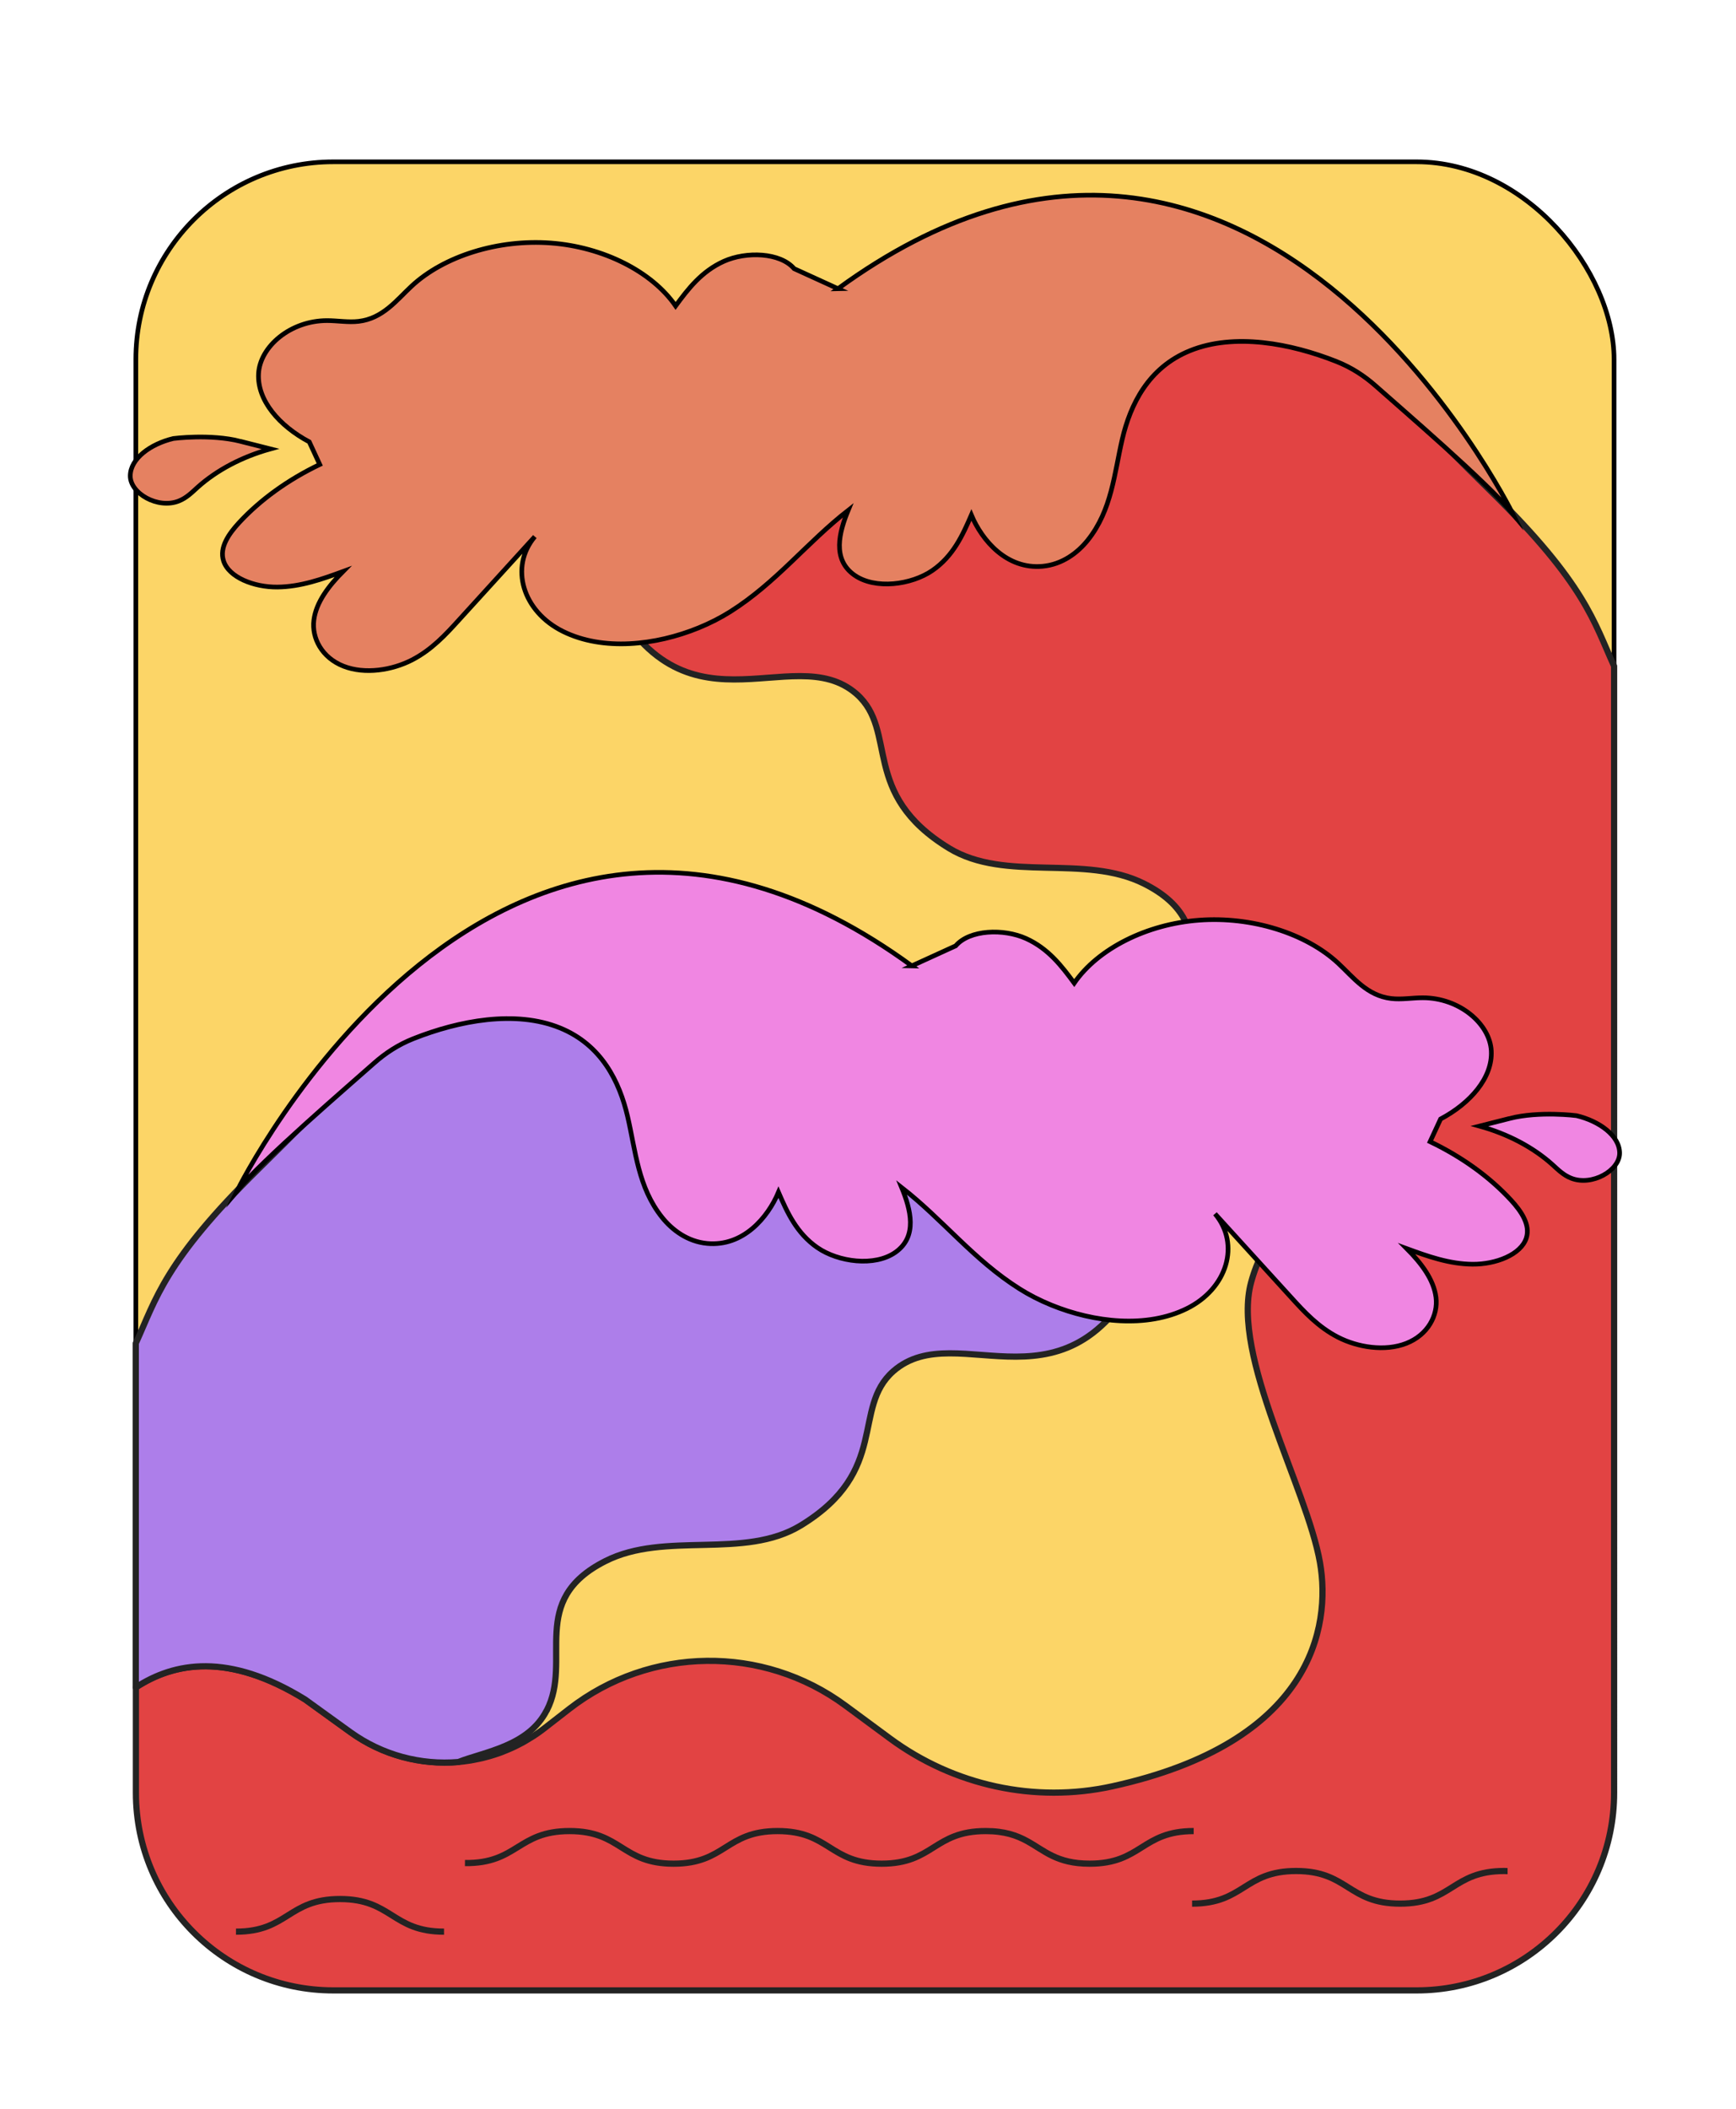<?xml version="1.0" encoding="UTF-8"?>
<svg xmlns="http://www.w3.org/2000/svg" id="Calque_2" data-name="Calque 2" viewBox="0 0 280 340">
  <defs>
    <style>
      .cls-1 {
        fill: #ad7eea;
      }

      .cls-1, .cls-2, .cls-3 {
        stroke: #232323;
      }

      .cls-1, .cls-3 {
        stroke-linecap: round;
        stroke-linejoin: round;
      }

      .cls-4 {
        fill: #e58161;
      }

      .cls-4, .cls-5, .cls-2, .cls-6 {
        stroke-miterlimit: 10;
      }

      .cls-4, .cls-5, .cls-6 {
        stroke: #000;
        stroke-width: .75px;
      }

      .cls-5 {
        fill: #fcd567;
      }

      .cls-2 {
        fill: none;
      }

      .cls-6 {
        fill: #f086e2;
      }

      .cls-3 {
        fill: #e24343;
      }
    </style>
  </defs>
  <rect class="cls-5" x="21.91" y="26.09" width="238.42" height="294.83" rx="31.85" ry="31.85"></rect>
  <path class="cls-3" d="M240.53,79.27c-20.7-20.35-30.14-31.54-30.14-31.54l-113.26,45.83c12.44,27.34,30.55,9.18,41.02,18.33,6.78,5.98.5,16.06,14.91,24.86,9.17,5.59,21.85.87,31.52,5.75,12.62,6.37,5.25,15.96,9.46,24.08,3.82,7.44,14.47,6.75,17.04,10.09,8.76,11.37-5.48,16.06-9.29,30.08-3.22,11.88,9.01,33.16,11.11,45.19,1.81,10.36-1.25,28.99-33.52,36.07-12.48,2.74-25.54-.13-35.82-7.71l-7.21-5.32c-13.3-9.81-31.49-9.58-44.54.55l-4.09,3.18c-.54.42-1.09.81-1.66,1.18-.21.14-.43.26-.64.39-.36.22-.71.44-1.07.64-.27.15-.55.29-.83.43-.31.16-.61.31-.93.45-.32.15-.64.28-.96.41-.27.11-.55.22-.82.33-.36.13-.72.26-1.08.37-.24.08-.48.15-.72.22-.4.11-.8.22-1.2.32-.2.05-.4.09-.6.13-.44.09-.88.18-1.33.26-.14.02-.28.04-.42.06-.5.07-1,.14-1.51.18h0c-6.04.51-12.24-1.08-17.41-4.81l-7.32-5.28c-12.41-7.66-21.15-5.95-27.3-1.94v17.01c0,17.59,14.26,31.85,31.85,31.85h174.72c17.59,0,31.85-14.26,31.85-31.85V107.4c-3.26-7.13-4.62-13.2-19.8-28.12Z"></path>
  <path class="cls-4" d="M135.17,46.55l-7.08-3.23c-2.25-2.63-7.73-2.81-11.34-1.19-3.6,1.62-5.77,4.46-7.78,7.19-3.83-5.55-11.7-9.51-20.15-10.14-8.45-.63-17.21,2.09-22.44,6.96-2.44,2.27-4.63,5.21-8.53,5.67-1.68.2-3.39-.12-5.1-.12-5.93,0-10.82,4.21-11.05,8.55-.23,4.34,3.37,8.44,8.18,11l1.69,3.65c-5.13,2.46-9.58,5.67-13.02,9.39-1.68,1.82-3.18,4-2.5,6.14.85,2.68,4.92,4.26,8.67,4.23,3.75-.03,7.25-1.28,10.6-2.51-2.32,2.34-4.34,4.97-4.7,7.85-.36,2.88,1.29,6.05,4.79,7.42,3.45,1.35,7.84.64,11.03-1,3.18-1.64,5.42-4.07,7.57-6.44,4.08-4.48,8.17-8.97,12.25-13.45-4.12,4.9-1.98,12.07,4.56,15.29,6.43,3.18,14.92,2.25,21.85-.58,1.84-.75,3.58-1.64,5.13-2.62,7.41-4.68,12.31-11.11,19-16.33-1.45,3.53-2.63,7.89,1.01,10.45,3.36,2.36,9.2,1.57,12.57-.75,3.37-2.32,4.89-5.71,6.29-8.94,1.72,4.09,5.7,8.8,11.5,8.26,3.18-.3,5.65-2.18,7.27-4.2,3.89-4.86,4.27-10.74,5.57-16.3,1.3-5.56,4.17-11.51,10.9-14.25,7.2-2.93,16.33-1.16,23.61,1.72,2.51.99,4.58,2.37,6.41,3.99,4.14,3.68,18.03,15.6,22.03,20.5,0,0-41.92-84.94-108.81-36.21Z"></path>
  <path class="cls-4" d="M38.76,71.15c1.62.41,3.23.82,4.85,1.23-4.56,1.26-8.65,3.42-11.73,6.18-.91.82-1.78,1.72-3.05,2.22-3.38,1.33-7.84-1.25-7.82-4.06.02-2.81,3.3-5.15,6.95-6.02,0,0,5.96-.78,10.81.45Z"></path>
  <path class="cls-1" d="M88.19,275.77c4.21-8.13-3.16-17.71,9.46-24.08,9.67-4.88,22.35-.16,31.52-5.75,14.42-8.8,8.13-18.88,14.91-24.86,10.47-9.16,28.58,9.01,41.02-18.33l-113.26-45.83s-9.44,11.19-30.14,31.54c-15.18,14.92-16.54,20.99-19.8,28.12v55.48c6.16-4.01,14.89-5.72,27.3,1.94l7.32,5.28c5.18,3.73,11.37,5.32,17.41,4.81,4.22-1.66,11.28-2.54,14.24-8.31Z"></path>
  <path class="cls-6" d="M147.06,155.73l7.08-3.23c2.25-2.63,7.73-2.81,11.34-1.19,3.6,1.62,5.77,4.46,7.78,7.19,3.83-5.55,11.7-9.51,20.15-10.14,8.45-.63,17.21,2.09,22.44,6.96,2.44,2.27,4.63,5.21,8.53,5.67,1.68.2,3.39-.12,5.1-.12,5.93,0,10.82,4.21,11.05,8.55.23,4.34-3.37,8.44-8.18,11l-1.69,3.65c5.13,2.46,9.58,5.67,13.02,9.39,1.68,1.82,3.18,4,2.5,6.14-.85,2.68-4.92,4.26-8.67,4.23-3.75-.03-7.25-1.28-10.6-2.51,2.32,2.34,4.34,4.97,4.7,7.85.36,2.88-1.29,6.05-4.79,7.42-3.45,1.35-7.84.64-11.03-1-3.18-1.64-5.42-4.07-7.57-6.44-4.08-4.48-8.17-8.97-12.25-13.45,4.12,4.9,1.98,12.07-4.56,15.29-6.43,3.18-14.92,2.25-21.85-.58-1.84-.75-3.58-1.64-5.13-2.62-7.41-4.68-12.31-11.11-19-16.33,1.45,3.53,2.63,7.89-1.01,10.45-3.36,2.36-9.2,1.57-12.57-.75-3.37-2.32-4.89-5.71-6.29-8.94-1.72,4.09-5.7,8.8-11.5,8.26-3.18-.3-5.65-2.18-7.27-4.2-3.89-4.86-4.27-10.74-5.57-16.3-1.3-5.56-4.17-11.51-10.9-14.25-7.2-2.93-16.33-1.16-23.61,1.72-2.51.99-4.58,2.37-6.41,3.99-4.14,3.68-18.03,15.6-22.03,20.5,0,0,41.92-84.94,108.81-36.21Z"></path>
  <path class="cls-6" d="M243.48,180.33c-1.62.41-3.23.82-4.85,1.23,4.56,1.26,8.65,3.42,11.73,6.18.91.82,1.78,1.72,3.05,2.22,3.38,1.33,7.84-1.25,7.82-4.06-.02-2.81-3.3-5.15-6.95-6.02,0,0-5.96-.78-10.81.45Z"></path>
  <path class="cls-2" d="M192.53,295.22c-8.39,0-8.39,5.26-16.78,5.26-5.31,0-7.26-2.1-10.1-3.65-1.65-.9-3.59-1.61-6.67-1.61-8.39,0-8.39,5.26-16.78,5.26s-8.39-5.26-16.78-5.26-8.39,5.26-16.78,5.26-8.39-5.26-16.78-5.26-8.39,5.26-16.87,5.16"></path>
  <path class="cls-2" d="M243.16,301.68c-.18,0-.35-.02-.55-.02-8.39,0-8.39,5.26-16.78,5.26s-8.39-5.26-16.78-5.26-8.39,5.26-16.78,5.26"></path>
  <path class="cls-2" d="M71.62,311.44c-8.39,0-8.39-5.26-16.78-5.26s-8.39,5.26-16.78,5.26"></path>
</svg>
